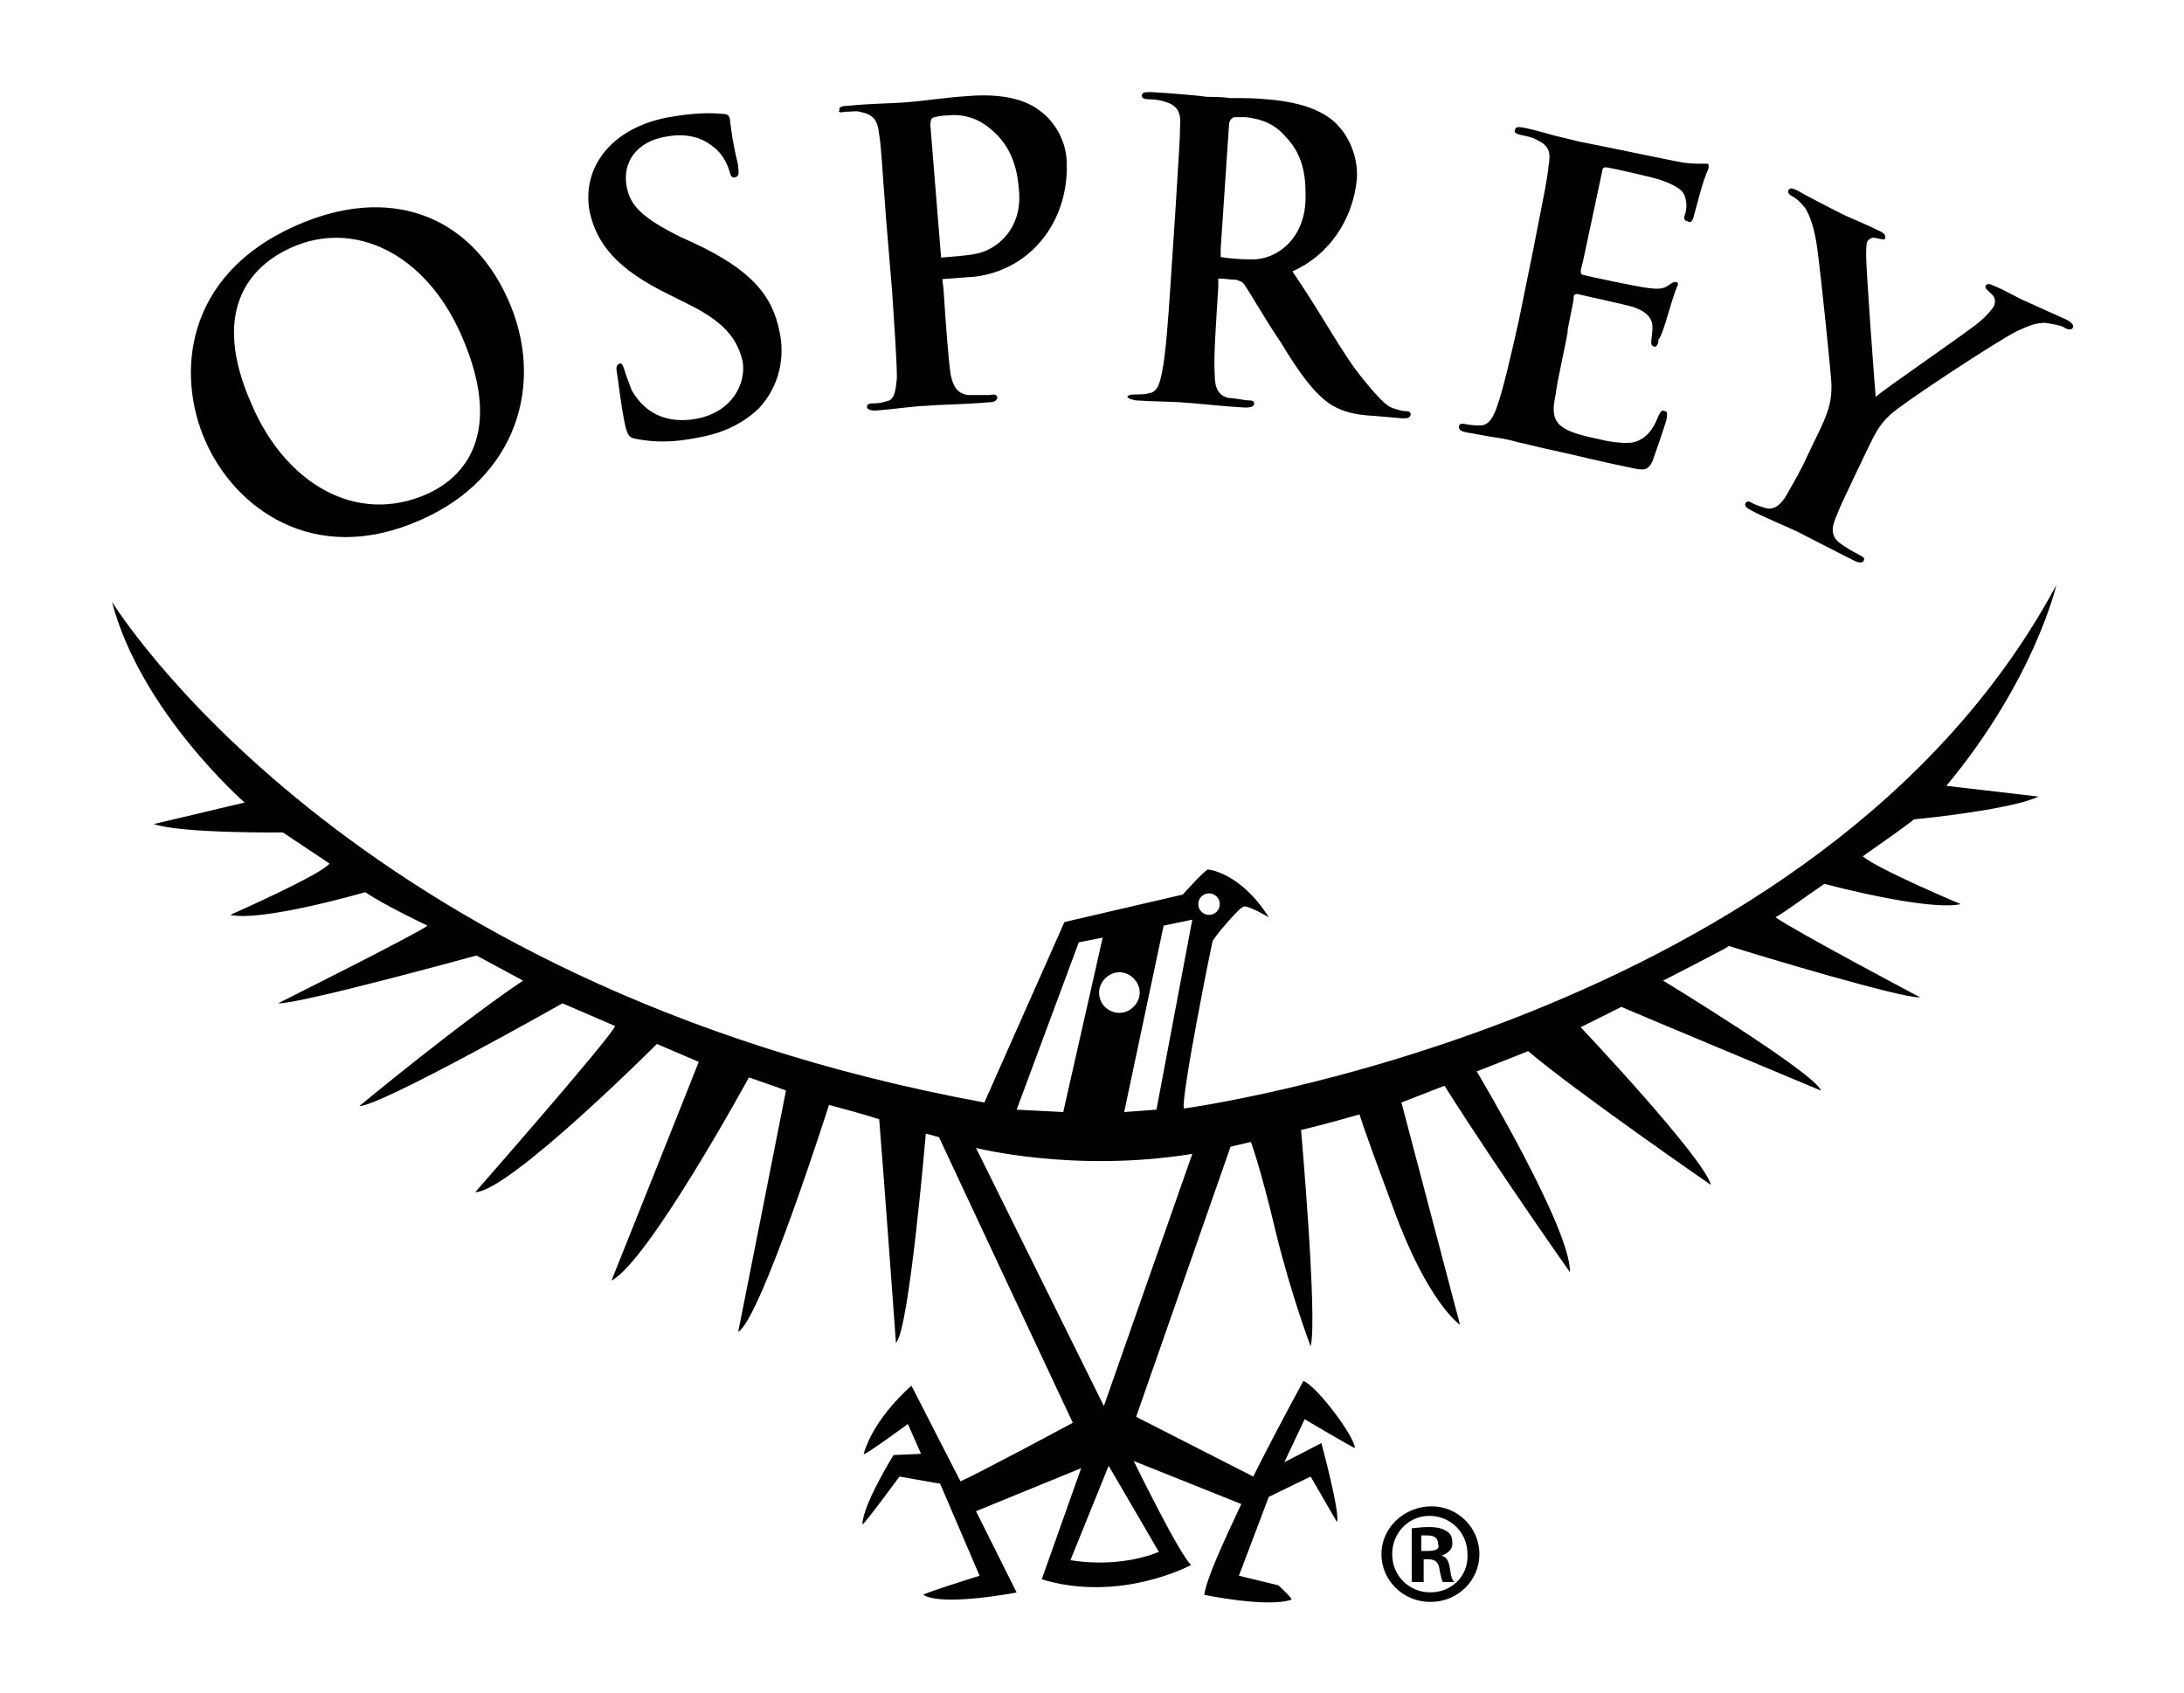 <svg version="1.1" id="Layer_1" xmlns="http://www.w3.org/2000/svg" x="0" y="0" style="enable-background:new 0 0 89 69" xml:space="preserve" width="89" height="69"><style>.st0{fill:#010101}</style><switch><g><path class="st0" d="M.1-4c-2.3 0-4.2 1.8-4.2 4S-2.3 4 0 4s4.1-1.8 4.1-4-1.8-4-4-4zM0 3.2c-1.8 0-3.2-1.4-3.2-3.2 0-1.8 1.4-3.2 3.1-3.2 1.8 0 3.2 1.4 3.2 3.2.1 1.8-1.3 3.2-3.1 3.2z" transform="translate(58.291 63.333) scale(.487)"/><path class="st0" d="M.8.1c.5-.2.9-.5.9-1s-.1-.8-.4-1c-.4-.3-.9-.4-1.6-.4-.7 0-1.1.1-1.4.1v4.5h1V.4h.4c.5 0 .8.2.9.7.1.6.2 1 .3 1.2h1c-.2-.1-.3-.4-.4-1.1C1.4.5 1.2.2.8.1zM-.4-.3h-.5v-1.3h.5c.7 0 .9.3.9.7.2.5-.3.6-.9.6z" transform="translate(58.357 63.35) scale(.487)"/><path class="st0" d="M-9-11.9c.5 0 1.1-.1 1.3 0 1.1.2 1.5.7 1.6 1.8.2 1.1.2 2 .6 7.2l.5 6c.2 3.1.4 5.8.4 7.3-.1 1-.2 1.8-.8 1.9-.3.1-.7.2-1.2.2-.4 0-.5.1-.5.3 0 .2.3.3.7.3 1.4-.1 3.5-.4 4.3-.4.9-.1 3-.1 5.3-.3.4 0 .6-.2.6-.4s-.2-.3-.6-.2H1.4c-1-.1-1.3-.8-1.5-1.7C-.3 8.7-.5 6-.7 2.9l-.1-.8c1.3-.1 2.6-.2 2.7-.2 4.9-.6 8-4.9 7.7-9.8-.1-1.8-1.2-3.3-2-3.9-.6-.5-2.2-1.8-6.5-1.4-1.6.1-3.5.4-4.9.5-1 .1-3.1.1-4.9.3-.5 0-.8.1-.7.4-.2.1.1.2.4.1zm7.4.5c.3-.1.8-.2 1.3-.2.8-.1 2.2 0 3.5 1.1 2 1.6 2.3 3.8 2.4 5C6-2.2 3.8-.3 1.9 0 1.5.1.3.2-.9.3l-.9-11.1c0-.3.1-.6.2-.6z" transform="translate(38.789 10.352) scale(.487)"/><path class="st0" d="M5.3 12.4c8-3.5 10.5-11.4 7.3-18.5s-10-9.6-17.8-6.1C-14.6-8-15.1.4-12.7 5.8c2.4 5.5 9 10.6 18 6.6zM-5.5-10.4c5.1-2.3 11.1.3 14.2 7.3 4 9.1-.6 12.3-2.8 13.3-6 2.7-11.9-.9-14.7-7.4-3.5-7.8-.3-11.6 3.3-13.2z" transform="translate(14.557 15.152) scale(.487)"/><path class="st0" d="m-1.4 1.4 1.8.9c3.2 1.6 4 3.1 4.4 4.7.3 1.8-.8 4.2-3.8 4.8-2.1.4-4.2-.1-5.5-2.4-.2-.6-.5-1.3-.6-1.7-.1-.3-.2-.6-.4-.5-.3.1-.3.4-.2.9.1.5.3 2.6.7 4.4.2.7.3.9.9 1 1.6.3 3.1.3 5.1-.1 1.8-.3 3.6-1 5.1-2.4C8 9 8.3 6.5 7.9 4.6 7.3 1.4 5.4-.7.7-2.9l-1.1-.5C-3.6-5-4.6-6-4.9-7.6c-.4-2 .8-3.8 3.3-4.2 2.2-.4 3.4.4 4 .9.9.7 1.2 1.7 1.3 2 .1.4.2.6.5.5.3-.1.3-.3.2-1.1-.6-2.5-.6-3.5-.7-3.9-.1-.2-.2-.3-.6-.3-.9-.1-2.4-.1-4.6.3-4.7.9-7.2 4.2-6.5 7.9.6 2.7 2.3 4.8 6.6 6.9z" transform="translate(27.926 11.313) scale(.487)"/><path class="st0" d="M13.3-4.6c-.6-.3-2.7-1.2-3.3-1.5-1-.4-1.9-1-2.9-1.4-.4-.2-.6-.2-.7 0-.1.2.2.4.4.6.5.4.4.8.3 1.1-.2.3-.6.8-1.2 1.3-.9.8-8.1 5.7-8.7 6.3C-2.9.7-3.6-8.8-3.6-10c0-.5 0-1 .1-1.2s.4-.4.7-.3c.5.1.8.2.8 0s0-.3-.3-.5c-1.4-.7-2.7-1.2-3.3-1.5-1-.5-3.3-1.7-3.8-2-.4-.2-.6-.2-.7 0-.1.2.1.4.3.5.4.2.8.6 1.1 1 .4.6.8 1.8 1 3.3C-7.4-8.6-6.5.2-6.5.8c0 1.1-.1 1.9-.9 3.6l-1.2 2.5c-.2.5-.9 1.8-1.6 3-.5.9-1.1 1.4-1.8 1.2-.3-.1-.7-.2-1.1-.4-.3-.2-.5-.2-.6 0-.1.2.1.4.5.6 1.1.6 3.1 1.4 3.9 1.8.8.4 2.7 1.4 4.7 2.4.4.2.7.2.8 0 .1-.2 0-.3-.4-.5s-1.1-.6-1.5-.9c-.9-.6-.8-1.4-.4-2.3.5-1.3 1.2-2.6 1.4-3.1l1.2-2.5c.5-1 .9-2 1.9-2.9 1.2-1.1 9-6.2 10.6-7 1.1-.5 1.6-.7 2.4-.7.6.1 1.3.2 1.6.4.3.2.6.2.7 0 .1-.2-.1-.4-.4-.6z" transform="translate(77.8 15.3) scale(.487)"/><path class="st0" d="M-9.8 11.2c.7.1 1.6.3 2.3.4.8.1 1.6.3 1.9.4 1 .2 2 .5 3.5.8 1.4.3 3.3.8 5.8 1.3 1.3.3 1.6.3 2-.5.2-.6 1-2.8 1.2-3.6 0-.3.1-.6-.2-.6-.2-.1-.3 0-.5.4-.5 1.3-1.1 1.9-2 2.2-1 .2-2.4-.1-3.2-.3-3.4-.7-3.9-1.4-3.4-3.7.1-1 .8-4 1-5.2v-.2L-.9.1v-.2c0-.2.1-.3.3-.3.8.2 4.1.9 4.7 1.1 1.2.4 1.6 1 1.6 1.7 0 .5-.1.9-.1 1.2 0 .2 0 .3.2.4.3.1.4-.3.4-.6.2-.1.6-1.4.8-2.1.5-1.7.7-2.2.8-2.4s0-.3-.2-.3-.3.1-.6.3c-.4.3-.9.3-1.7.2C4.5-1 .6-1.8-.1-2c-.2 0-.2-.2-.2-.4l.2-.8 1.6-7.5c0-.2.1-.3.3-.3.7.1 4.2.9 4.7 1.1 1.6.6 1.9 1 2 1.7.1.4 0 1-.1 1.2-.1.3 0 .5.2.5.3.2.4 0 .5-.2.1-.4.5-1.8.6-2.2.4-1.5.7-1.9.7-2.1 0-.2 0-.3-.1-.3h-.6c-.3 0-.8 0-1.5-.1-.6-.1-7.3-1.5-8.4-1.7-.5-.1-1.2-.3-2.1-.5-.8-.2-1.7-.5-2.7-.7-.5-.1-.8-.1-.8.2-.1.2.1.3.5.4.5.1 1 .2 1.3.4 1.1.5 1.2 1.1 1 2.2-.1 1.1-.3 2-1.3 7.1l-1.2 5.9C-6.2 5-6.8 7.6-7.3 9c-.3.9-.7 1.6-1.4 1.6-.3 0-.7 0-1.2-.1-.4-.1-.6 0-.6.2 0 .3.2.4.7.5z" transform="translate(64.564 12.174) scale(.487)"/><path class="st0" d="M-11.2 12.2c1.4.1 3.5.1 4.2.2.5 0 3 .3 5 .4.4 0 .7-.1.7-.3 0-.2-.1-.3-.4-.3-.4 0-1.2-.2-1.7-.2-1-.2-1.2-1-1.2-2-.1-1.4.1-4.1.3-7.3V2c.5 0 1 .1 1.4.1h.1c.2.1.4.1.6.3.4.5 1.8 3 3.1 4.9 1.7 2.8 2.9 4.4 4.3 5.3.9.5 1.7.8 3.6.9l2.3.2c.4 0 .6 0 .7-.3 0-.2-.1-.3-.4-.3-.3 0-.6-.1-.9-.2-.5-.1-1-.4-2.7-2.5-1.8-2.2-3.3-5.2-5.9-9C4.9.1 7-2.9 7.3-6.4c.1-1.8-.7-3.4-1.4-4.2-.5-.6-1.9-2.1-6.2-2.4-.9-.1-2-.1-3-.1-.7-.1-1.4-.1-1.9-.1-.7-.1-2.9-.3-4.7-.4-.5 0-.8 0-.8.3 0 .2.2.3.6.3.5 0 1.1.1 1.3.2 1.1.3 1.4.9 1.3 2.1 0 1.1-.1 2.1-.4 7.2l-.4 6c-.2 3.1-.4 5.8-.7 7.3-.2 1-.4 1.7-1.1 1.8-.3.1-.7.1-1.2.1-.4 0-.6.1-.6.2s.2.2.7.3zm7.1-12v-.7l.7-10.4c0-.3.2-.5.4-.6h1c.8.1 2.2.3 3.3 1.6C3.1-8.1 3-5.8 3-4.6 2.9-1.2.5.4-1.4.4c-.4 0-1.5 0-2.7-.2z" transform="translate(51.741 10.376) scale(.487)"/><path class="st0" d="M8.4 1.2c-.3-.7 2.3-13.7 2.4-14 .1-.3 2.2-2.8 2.6-2.9s2.1.9 2.1.9c-2.4-3.8-5.1-4-5.1-4-.4.2-2.1 2.1-2.1 2.1l-9.9 2.3L-8.3.7c-53.4-9.8-73-41.9-73-41.9 2.4 9.2 11.1 16.8 11.1 16.8l-7.6 1.8c2.3.8 10.8.7 10.8.7l3.9 2.6c-.6.9-8.3 4.3-8.3 4.3 2.7.6 11.3-1.9 11.3-1.9 1.6 1.1 5.2 2.8 5.2 2.8-.7.6-12.5 6.5-12.5 6.5 1.7.1 16.6-4 16.6-4l3.9 2.1C-52.4-5.8-60.6 1-60.6 1c1.8 0 17-8.6 17-8.6l4.4 1.9c-.3.9-11.7 13.9-11.7 13.9 2.8 0 15.2-12.4 15.2-12.4l3.5 1.5c-.7 1.8-7.3 18.3-7.3 18.3C-36.4 14-28-1.4-28-1.4c2.9 1 3.1 1.1 3.1 1.1-.7 3.6-4 20.2-4 20.2 1.9-1.1 7.6-19 7.6-19 3 .8 4.2 1.2 4.2 1.2.4 4.9 1.4 18.7 1.4 18.7 1.1-.9 2.5-17.5 2.5-17.5l1.1.3c2 4.3 11.2 23.9 11.2 23.9s-7.8 4.2-9.4 4.9l-4.1-8s-3.1 2.6-4 5.7c-.1.3 3.7-2.5 3.7-2.5l1.1 2.5-2.3.1s-2.6 4.2-2.6 5.8c0 .2 3.1-4 3.1-4l3.4.6 3.3 7.7s-4.8 1.5-4.7 1.6c1.6 1 7.8-.2 7.8-.2L-9 34.9l8.8-3.6-3.3 9.3C3.1 42.6 9 39.4 9 39.4c-1-.9-4.8-8.7-4.8-8.7l9 3.6c-1.5 3.2-2.9 6.2-3.1 7.6 0 0 5.3 1.1 7.3.4.1-.1-1.1-1.2-1.1-1.2l-3.3-.8 2.5-6.6L19 32l2.2 3.8c.3-.7-1.3-6.6-1.3-6.6l-3.1 1.6 1.7-3.6s4.2 2.5 4.2 2.4c0-.9-3.1-5.1-4.3-5.6 0 0-2.1 3.8-4.2 8l-9.8-5 7.9-22.6L14 4s.8 2.1 2.1 7.6c1.3 5.3 2.9 9.5 2.9 9.5.6-2.2-.8-18.1-.8-18.1 2.9-.7 4.8-1.3 4.9-1.3 0 0 0 .3 2.8 7.8 2.9 8 5.6 9.8 5.6 9.8L26.6.7l3.6-1.4c4.5 7.1 10.5 15.6 10.5 15.6.1-3.6-7.8-16.8-7.8-16.8 3.6-1.4 4.3-1.7 4.3-1.7 4 3.4 15.3 11.2 15.3 11.2-.6-2.3-10.9-13.2-10.9-13.2L45-7.3c.9.4 16.7 7 16.7 7-.4-1.4-13.2-9.2-13.2-9.2 1.4-.7 5.2-2.7 5.2-2.7l.3-.2c2.5.8 14.5 4.4 16 4.3 0 0-10.4-5.5-12.1-6.7.9-.5 2.6-1.8 4.1-2.8.3.1 8.7 2.3 11.4 1.7 0 0-6.9-2.9-8.2-4 1.4-1 3.3-2.3 4.3-3.1 1.3-.1 8.4-.9 10.4-1.9l-7.7-.9c7.4-8.9 9.2-16.8 9.2-16.8C61.7-5.9 8.4 1.2 8.4 1.2zm2.1-18c.5 0 .9.4.9.9s-.4.9-.9.9-.9-.4-.9-.9.4-.9.9-.9zm-1.4 2.2-3 15.9-2.7.2 3.3-15.6 2.4-.5zM3-10.2c.9 0 1.7.8 1.7 1.7S3.9-6.8 3-6.8s-1.7-.7-1.7-1.7c0-.9.8-1.7 1.7-1.7zm-3.4-2.5 2-.4-3.3 14.6-3.9-.2 5.2-14zm6.7 51s-3 1.4-7.4.7l3.2-7.9 4.2 7.2zM1.7 26.1-9 4.5S-.8 6.6 9.1 5L1.7 26.1z" transform="translate(44.156 44.588) scale(.487)"/></g></switch></svg>